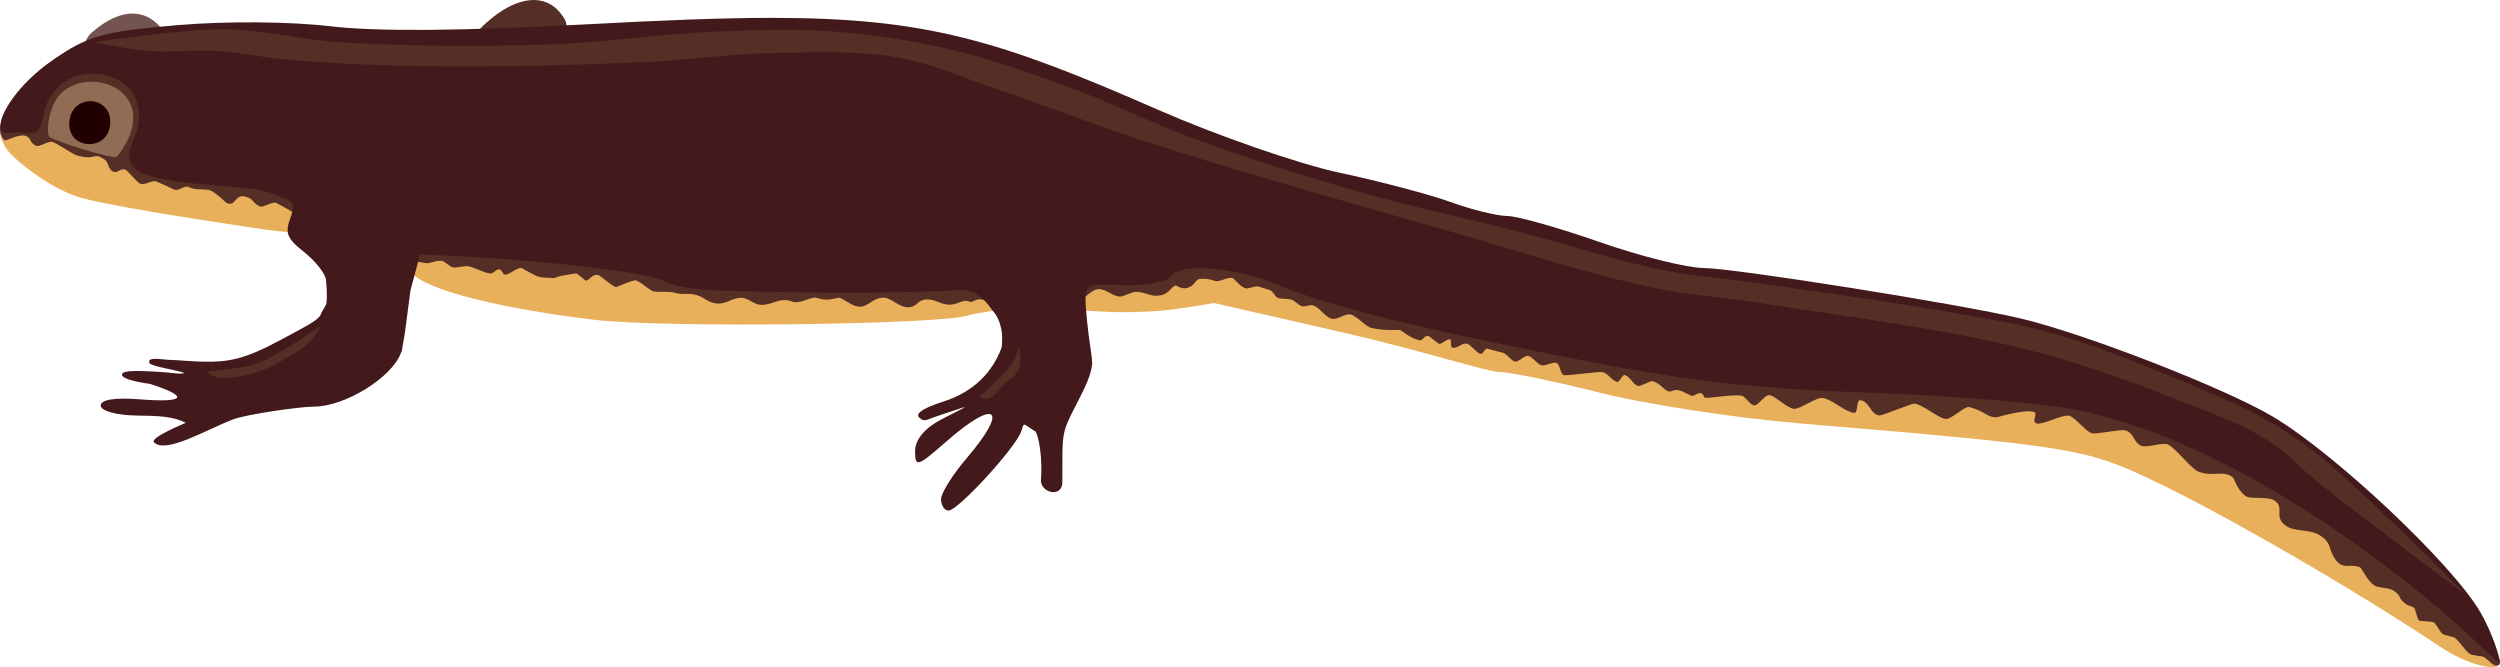 <?xml version="1.0" encoding="UTF-8" standalone="no"?>
<!-- Created with Inkscape (http://www.inkscape.org/) -->

<svg
   xmlns:dc="http://purl.org/dc/elements/1.1/"
   xmlns:cc="http://creativecommons.org/ns#"
   xmlns:rdf="http://www.w3.org/1999/02/22-rdf-syntax-ns#"
   xmlns:svg="http://www.w3.org/2000/svg"
   xmlns="http://www.w3.org/2000/svg"
   xmlns:sodipodi="http://sodipodi.sourceforge.net/DTD/sodipodi-0.dtd"
   xmlns:inkscape="http://www.inkscape.org/namespaces/inkscape"
   id="svg2"
   version="1.1"
   inkscape:version="0.48.0 r9654"
   width="288.578"
   height="77.026"
   sodipodi:docname="newt.svg">
  <title
     id="title3886">Newt</title>
  <defs
     id="defs6" />
  <sodipodi:namedview
     pagecolor="#ffffff"
     bordercolor="#666666"
     borderopacity="1"
     objecttolerance="10"
     gridtolerance="10"
     guidetolerance="10"
     inkscape:pageopacity="0"
     inkscape:pageshadow="2"
     inkscape:window-width="1280"
     inkscape:window-height="744"
     id="namedview4"
     showgrid="false"
     inkscape:zoom="2.0607114"
     inkscape:cx="126.56929"
     inkscape:cy="103.72644"
     inkscape:window-x="-4"
     inkscape:window-y="-4"
     inkscape:window-maximized="1"
     inkscape:current-layer="g2987"
     fit-margin-top="0"
     fit-margin-left="0"
     fit-margin-right="0"
     fit-margin-bottom="0" />
  <g
     id="g2987"
     transform="translate(-0.374,-106.074)">
    <path
       style="fill:#e8b05b"
       d="m 69,142.992 c -12.098,-1.434 -20.913,-3.902 -21.286,-5.829 -0.253,-1.309 -1.138,-1.909 3.987,-0.989 1.551,0.278 3.425,-0.134 4.121,-0.564 0.696,-0.43 1.934,-0.227 2.751,0.451 0.817,0.678 4.672,1.383 8.566,1.568 3.894,0.184 8.269,0.913 9.721,1.62 1.875,0.913 7.639,1.247 19.89,1.153 13.208,-0.101 21.539,0.07 20.427,1.122 -0.237,0.225 -4.156,0.639 -4.921,0.932 -2.857,1.096 -35.152,1.497 -43.255,0.537 z"
       id="path3105"
       inkscape:connector-curvature="0"
       sodipodi:nodetypes="sssssssssss" />
    <path
       style="fill:#e8b05b"
       d="M 22.5,131.278 C 17.55,130.523 11.873,129.477 9.885,128.953 6.212,127.985 1.508,124.166 1,123.044 c -0.147,-0.325 -0.828,-1.146 -0.477,-2.076 0.485,-1.282 6.249,0.237 7.601,1.263 0.963,0.731 2.33,0.99 3.253,1.008 0.923,0.018 1.933,-0.067 2.677,0.676 0.743,0.743 3.743,3.075 6.476,3.425 12.011,1.54 15.078,2.75 16.246,4.884 0.877,1.603 -6.224,0.282 -14.276,-0.946 z"
       id="path2999"
       inkscape:connector-curvature="0"
       sodipodi:nodetypes="ssssssssss" />
    <path
       style="fill:#552e26"
       d="M 57.158,108.156 C 60.264,105.636 63.246,105.387 65,107.5 c 1.072,1.291 1.495,2.562 -1.983,2.562 -2.222,0 -5.677,-0.767 -6.685,-0.406 -1.155,0.414 -0.849,-0.141 0.826,-1.5 z"
       id="path3007"
       inkscape:connector-curvature="0"
       sodipodi:nodetypes="sssss" />
    <path
       style="fill:#e8b05b"
       d="m 281.913,180.646 c -9.554,-6.384 -24.765,-15.2 -33.083,-19.14 -7.765,-3.678 -9.199,-3.909 -40.83,-6.572 -7.425,-0.625 -17.765,-2.216 -22.977,-3.535 C 179.811,150.079 174.544,149 173.319,149 c -1.225,0 -9.145,-2.536 -17.885,-4.535 l -14.908,-3.41 c 0,0 -4.643,0.817 -6.756,0.935 -4.071,0.229 -5.444,0.096 -8.263,-0.065 -1.546,-0.089 -2.882,-0.582 -2.882,-1.446 0,-1.253 4.082,-1.437 6.879,-0.913 2.33,0.437 4.624,0.126 6.847,-0.929 3.506,-1.663 5.522,-1.397 12.649,1.67 4.188,1.802 31.679,7.972 45,10.099 5.225,0.834 16.7,1.743 25.5,2.02 19.028,0.598 25.997,2.007 37.074,7.496 10.046,4.978 28.342,22.125 32.355,22.724 -0.12,0.449 -0.752,0.424 -0.881,0.454 -0.167,-0.009 -2.59,-0.085 -6.135,-2.454 z"
       id="path3107"
       inkscape:connector-curvature="0"
       sodipodi:nodetypes="sssssscsssssssssccs" />
    <path
       style="fill:#552e26"
       d="m 6.11,116.708 c 0.995,-1.1 2.291,-1.572 2.52,-1.723 0.811,-0.536 7.098,-2.725 8.857,-1.162 1.984,1.763 26.596,0.901 26.068,1.485 -0.099,0.11 10.484,0.317 25.45,2.105 9.887,1.181 -1.993,10.831 -0.349,11.769 0.893,0.509 53.172,-8.312 72.239,-4.862 2.195,0.397 32.953,8.638 31.35,11.714 -0.409,0.785 25.389,4.07 26.799,5.032 0.655,0.447 55.432,8.61 56.114,11.16 0.114,0.427 18.834,13.897 20.365,16.238 0.48,0.733 12.516,10.908 13.421,13.97 0.051,0.396 -0.269,0.593 -0.699,0.401 -0.287,-0.128 -0.526,-0.48 -1.088,-0.871 -0.346,-0.241 -1.297,-0.138 -1.757,-0.456 -0.451,-0.311 -1.159,-1.45 -1.684,-1.819 -0.193,-0.135 -1.185,-0.29 -1.383,-0.433 -0.321,-0.232 -0.694,-1.108 -1.025,-1.347 -0.156,-0.113 -1.562,-0.102 -1.716,-0.217 -0.21,-0.156 -0.372,-1.327 -0.577,-1.48 -0.142,-0.106 -0.72,-0.258 -0.858,-0.361 -1.156,-0.868 -0.419,-0.839 -1.448,-1.571 -0.588,-0.418 -1.818,-0.306 -2.296,-0.648 -0.913,-0.653 -1.349,-1.977 -1.678,-2.098 -1.193,-0.438 -1.967,0.384 -2.851,-0.983 -0.776,-1.2 -0.381,-1.704 -1.506,-2.538 -1.385,-1.027 -3.161,-0.391 -4.325,-1.388 -1.142,-0.978 -0.005,-1.904 -1.04,-2.705 -0.871,-0.674 -2.84,-0.105 -3.491,-0.635 -1.055,-0.859 -1.177,-1.961 -1.456,-2.153 -1.193,-0.822 -2.257,0.059 -3.984,-0.648 -0.771,-0.316 -2.612,-2.723 -3.457,-3.098 -0.69,-0.305 -2.395,0.447 -3.108,0.133 -0.912,-0.4 -0.753,-1.408 -1.773,-1.759 -0.551,-0.19 -3.414,0.498 -3.959,0.314 -0.602,-0.203 -1.942,-1.829 -2.516,-1.998 -0.749,-0.221 -3.138,1.072 -3.778,0.884 -0.73,-0.215 0.227,-1.209 -0.362,-1.35 -1.219,-0.292 -4.075,0.608 -4.245,0.622 -1.069,0.087 -1.227,-0.619 -3.16,-1.166 -0.591,-0.167 -2.132,1.512 -2.837,1.364 -0.886,-0.186 -2.521,-1.615 -3.529,-1.776 -0.221,-0.035 -3.815,1.428 -4.034,1.391 -1.115,-0.189 -1.11,-1.616 -2.213,-1.774 -0.513,-0.073 -0.214,1.538 -0.726,1.46 -1.233,-0.19 -2.454,-1.557 -3.639,-1.719 -0.738,-0.101 -2.642,1.357 -3.329,1.25 -0.801,-0.125 -2.09,-1.463 -2.794,-1.576 -0.533,-0.086 -1.316,1.265 -1.779,1.177 -0.513,-0.097 -0.98,-1.005 -1.395,-1.098 -1.085,-0.243 -4.247,0.417 -4.339,0.172 -0.413,-1.09 -1.054,0.003 -1.552,-0.208 -0.934,-0.395 -1.406,-0.88 -2.271,-0.496 -0.601,0.266 -1.117,-0.863 -2.114,-1.158 -0.312,-0.092 -1.415,0.652 -1.746,0.546 -0.563,-0.18 -0.882,-1.08 -1.523,-1.257 -0.242,-0.067 -0.614,0.865 -0.867,0.794 -0.629,-0.176 -0.986,-0.951 -1.702,-1.134 -0.347,-0.089 -4.1,0.445 -4.448,0.351 -0.444,-0.119 -0.422,-1.301 -0.87,-1.418 -0.433,-0.113 -1.272,0.397 -1.704,0.282 -0.495,-0.132 -1.021,-0.949 -1.513,-1.076 -0.47,-0.121 -1.125,0.757 -1.588,0.634 -0.397,-0.105 -0.947,-0.896 -1.336,-0.998 -0.611,-0.16 -1.211,-0.316 -1.798,-0.467 -0.339,-0.087 -0.487,0.67 -0.817,0.585 -0.476,-0.124 -1.099,-1.056 -1.552,-1.171 -0.56,-0.142 -1.132,0.595 -1.65,0.462 -0.416,-0.107 0.04,-0.866 -0.349,-0.963 -0.323,-0.081 -0.917,0.591 -1.219,0.517 -0.152,-0.038 -1.052,-0.844 -1.198,-0.88 -0.613,-0.15 -0.609,0.588 -1.102,0.469 -1.209,-0.292 -2.03,-1.209 -2.323,-1.198 -0.753,0.027 -1.786,0.068 -3.122,-0.211 -0.798,-0.166 -1.598,-1.315 -2.475,-1.545 -0.674,-0.177 -1.552,0.682 -2.244,0.451 -0.773,-0.259 -1.308,-1.269 -2.089,-1.521 -0.401,-0.129 -0.889,0.226 -1.284,0.095 -0.399,-0.133 -0.793,-0.617 -1.18,-0.745 -0.537,-0.177 -1.061,-0.043 -1.565,-0.213 -0.382,-0.129 -0.578,-0.783 -0.937,-0.899 -0.464,-0.15 -0.906,-0.289 -1.32,-0.412 -0.408,-0.122 -1.14,0.298 -1.484,0.202 -0.777,-0.218 -1.289,-1.225 -1.646,-1.215 -0.896,0.025 -1.349,0.549 -1.966,0.343 -0.742,-0.249 -0.94,-0.223 -1.525,-0.224 -0.718,-4.2e-4 -0.539,0.537 -1.288,0.923 -0.947,0.488 -1.505,-0.212 -1.696,-0.148 -0.651,0.218 -0.672,1.174 -2.275,1.178 -0.657,0.001 -1.447,-0.472 -2.341,-0.447 -0.376,0.011 -1.379,0.546 -1.769,0.543 -0.831,-0.005 -1.602,-0.88 -2.448,-0.852 -1.049,0.035 -1.699,1.375 -2.725,1.451 -4.011,0.295 -6.389,-0.059 -8.473,0.311 -0.211,0.037 -1.767,-0.503 -2.476,-0.591 -0.524,-0.065 -0.962,0.419 -1.23,0.287 -0.772,-0.38 -1.298,0.333 -2.345,0.33 -0.871,-0.002 -1.456,-0.504 -2.291,-0.591 -1.491,-0.155 -1.316,0.974 -2.627,0.888 -0.914,-0.06 -1.82,-1.07 -2.61,-1.102 -1.264,-0.051 -1.783,1.006 -2.745,1.038 -1.052,0.035 -2.11,-1.144 -2.58,-1.025 -1.51,0.383 -1.834,0.144 -2.49,0.003 -0.733,-0.158 -1.899,0.776 -2.829,0.423 -1.313,-0.498 -1.93,0.216 -3.207,0.373 -1.23,0.151 -1.657,-0.82 -2.714,-0.794 -1.159,0.028 -1.705,0.83 -2.946,0.626 -1.005,-0.166 -1.382,-0.841 -2.485,-1.027 -0.999,-0.168 -1.267,0.081 -2.15,-0.18 -0.693,-0.205 -1.785,-0.056 -2.521,-0.165 -0.856,-0.428 -1.251,-1.014 -2.055,-1.289 -1.014,0.214 -1.636,0.632 -2.282,0.792 -0.752,-0.364 -1.522,-1.162 -2.028,-1.399 -0.771,-0.083 -0.824,0.489 -1.376,0.658 -0.191,-0.028 -0.953,-0.805 -1.143,-0.832 -0.066,-0.009 -2.264,0.294 -2.455,0.534 -2.161,-0.07 -1.792,-0.036 -3.838,-1.157 -0.593,-0.085 -1.421,0.83 -1.982,0.745 -0.175,-0.026 -0.348,-0.553 -0.519,-0.579 -0.576,-0.088 -0.665,0.542 -1.2,0.454 -0.849,-0.14 -1.707,-0.684 -2.438,-0.818 -0.534,-0.098 -1.345,0.21 -1.805,0.114 -0.413,-0.087 -0.858,-0.641 -1.206,-0.724 -0.682,-0.164 -1.421,0.335 -1.922,0.24 -3.921,-0.749 -2.649,-0.26 -4.327,-0.641 -5.187,-1.179 -9.592,-4.588 -12.892,-6.295 -0.498,-0.258 -1.554,0.603 -1.969,0.379 -0.857,-0.463 -0.646,-0.721 -1.259,-0.99 -1.466,-0.645 -1.443,0.712 -2.143,0.689 -0.609,-0.02 -0.405,-0.259 -1.895,-1.327 -0.855,-0.613 -1.824,-0.068 -2.871,-0.592 -0.534,-0.267 -1.153,0.544 -1.717,0.274 -0.628,-0.3 -1.272,-0.597 -1.924,-0.881 -0.699,-0.305 -1.342,0.504 -2.054,0.175 -0.209,-0.097 -1.393,-1.476 -1.602,-1.573 -0.551,-0.253 -0.895,0.466 -1.444,0.212 -0.653,-0.302 -0.451,-1.172 -1.105,-1.46 -1.11,-0.782 -0.884,0.168 -2.922,-0.357 -0.702,-0.181 -2.195,-1.32 -2.962,-1.602 -0.41,-0.178 -1.507,0.62 -1.874,0.456 -0.801,-0.357 -0.534,-0.852 -1.115,-1.115 -0.858,-0.388 -2.393,0.635 -2.558,0.454 -0.61,-0.52 -0.602,-1.533 -0.368,-1.926 0.982,-1.644 5.588,-2.729 5.588,-3.617 z"
       id="path3011"
       inkscape:connector-curvature="0"
       sodipodi:nodetypes="csssssssssscssssssssssssssssssssssssssssssssssssssssssssssssssssssssssssssssssssssssssssssssssssssssssssssssscccccsccssssssssssssssssssscscsscssc" />
    <path
       style="fill:#916c54"
       d="m 6.434,118.406 c 1.835,-5.02 11.12,-3.207 9.014,3.018 -0.323,0.955 -1.158,2.305 -1.602,2.74 -0.528,0.321 -7.757,-1.979 -7.84,-2.359 -0.224,-0.72 -0.108,-1.931 0.428,-3.399 z"
       id="path3089"
       inkscape:connector-curvature="0"
       sodipodi:nodetypes="ssccs" />
    <path
       style="fill:#735450"
       d="m 10.807,109.983 c 4.756,-4.302 7.837,-1.736 8.732,0.285 0.394,0.891 -0.374,1.389 -1.154,1.389 -0.78,0 -6.64,0.79 -7.648,1.168 -1.43,-0.826 -0.206,-2.604 0.07,-2.842 z"
       id="path3071"
       inkscape:connector-curvature="0"
       sodipodi:nodetypes="csscc" />
    <path
       style="fill:#43191b"
       d="M 89.156,2.062 C 83.242,2.06 76.293,2.348 67.625,2.812 53.325,3.579 43.448,3.663 38.125,3.031 33.458,2.478 26.077,2.423 20.438,2.906 c -8.524,0.73 -10.221,1.185 -14.312,4 -4.035,2.776 -6.344,6.417 -6.062,7.906 0.076,0.402 0.423,0.689 1.406,0.5 1.063,-0.152 1.79,0.257 2.625,-0.062 0.56,-0.214 0.933,-1.55 1.062,-2.656 0.994,-3.193 4.086,-4.721 7.25,-3.875 3.163,0.846 4.39,3.88 3.188,6.938 -1.654,3.646 -0.931,4.973 9.438,5.75 5.269,0.395 5.52,0.506 8.344,1.75 0.589,0.322 0.552,0.869 0.188,1.875 -0.636,1.754 -0.621,2.363 1.5,4.031 1.411,1.11 2.515,2.576 2.562,3.25 0.029,0.413 0.174,1.472 0.062,2.656 -0.03,0.322 -0.574,0.964 -0.688,1.406 -0.003,0.011 -0.029,0.02 -0.031,0.031 -0.42,0.675 -1.782,1.325 -4.656,2.875 -4.229,2.281 -6.092,2.509 -8.781,2.469 -1.528,-0.023 -2.825,-0.183 -4.125,-0.219 -0.727,-0.02 -2.447,-0.409 -2.156,0.375 0.17,0.495 5.856,1.214 3.344,1.219 0,0 -6.232,-0.675 -6.469,0 -0.472,0.734 3.188,1.188 3.188,1.188 4.592,1.473 4.094,2.201 -1.188,1.781 -2.825,-0.225 -4.5,0.028 -4.5,0.719 0,0.623 1.846,1.136 4.25,1.156 2.337,0.019 4.215,0.098 5.562,0.844 0,0 -4.203,1.71 -3.656,2.25 1.366,1.349 6.024,-1.462 9.125,-2.656 1.446,-0.557 7.606,-1.466 9.312,-1.469 3.642,-0.007 8.976,-3.367 10.031,-6.125 0.014,-0.018 0.019,-0.043 0.031,-0.062 0.004,-0.01 -0.004,-0.021 0,-0.031 0.034,-0.06 0.081,-0.118 0.094,-0.188 l 0.375,-2.188 0.625,-4.812 1.125,-4.188 5.312,0.281 c 10.245,0.547 21.39,1.907 22.844,2.812 0.808,0.503 3.269,0.983 5.469,1.062 14.796,0.537 26.306,0.186 28.594,-0.031 1.362,-0.013 2.464,0.378 3.875,2.406 0.55,0.587 0.831,1.374 1,2.188 0.127,0.608 0.085,1.419 0.031,2.031 -1.028,2.785 -3.129,5.122 -6.781,6.281 -1.545,0.49 -3.341,1.229 -2.75,1.812 0.616,0.608 0.874,0.239 2.094,-0.156 3.959,-1.283 4.328,-1.606 0.438,0.406 -1.873,0.969 -3,2.328 -3,3.625 0,1.91 0.281,1.822 3.531,-1.031 5.821,-5.111 7.381,-3.94 2.438,1.844 -1.628,1.904 -2.969,4.042 -2.969,4.75 0,0.708 0.389,1.312 0.875,1.312 1.079,0 7.681,-7.192 8.375,-9.125 0.406,-1.129 0.028,-1.005 1.688,0.031 0.693,1.605 0.69,4.536 0.594,5.469 -0.163,1.568 2.465,2.249 2.469,0.344 0.011,-5.632 -0.149,-5.543 1.5,-8.75 0.757,-1.472 1.788,-3.395 1.906,-4.688 0.006,-0.013 0.03,-0.017 0.031,-0.031 0.004,-0.058 -3e-4,-0.153 0,-0.219 1.7e-4,-0.037 0.001,-0.085 0,-0.125 -0.024,-0.928 -0.364,-2.466 -0.594,-4.875 -0.429,-4.502 -0.389,-4.251 4.312,-4.031 2.595,0 5.004,-0.45 5.344,-1 1.009,-1.633 7.289,-1.167 12.312,0.938 5.919,2.479 16.496,5.1 36.188,8.906 11.773,2.276 19.578,3.12 32.5,3.562 9.357,0.321 20.126,1.24 23.906,2.031 12.404,2.595 27.71,11.114 42.188,23.469 3.218,2.746 6.306,5.937 6.344,5.625 0.05,-0.417 -0.862,-3.423 -2.281,-5.844 -3.25,-5.546 -16.624,-18.166 -23.875,-22.5 -5.505,-3.29 -21.771,-9.622 -29.219,-11.375 -7.158,-1.685 -32.997,-5.787 -36.562,-5.812 -1.925,-0.014 -7.325,-1.365 -12,-3 -4.675,-1.635 -9.457,-2.993 -10.625,-3 -1.168,-0.007 -4.093,-0.72 -6.5,-1.594 -2.407,-0.874 -8.2,-2.412 -12.875,-3.406 C 149.95,18.943 140.464,15.651 133.562,12.625 115.382,4.654 106.9,2.071 89.156,2.062 z"
       transform="translate(0.374,106.074)"
       id="path3083"
       inkscape:connector-curvature="0" />
    <path
       style="fill:#200000;fill-opacity:1"
       d="m 8.376,120.073 c 0.346,-3.284 4.955,-2.988 4.718,0.316 -0.237,3.304 -5.064,2.969 -4.718,-0.316 z"
       id="path2989"
       inkscape:connector-curvature="0"
       sodipodi:nodetypes="zzz" />
    <path
       style="fill:#552e26;fill-opacity:1;stroke:none"
       d="m 11.164,110.955 c 0,0 10.013,-1.533 15.056,-1.506 4.545,0.025 9.014,1.23 13.551,1.506 7.932,0.481 15.897,0.51 23.839,0.251 6.624,-0.216 13.202,-1.255 19.824,-1.506 4.346,-0.165 8.711,-0.326 13.049,0 4.471,0.336 8.932,0.997 13.3,2.008 4.614,1.068 9.097,2.656 13.551,4.266 5.186,1.875 10.126,4.386 15.307,6.273 6.189,2.254 12.485,4.219 18.82,6.023 5.971,1.7 12.056,2.97 18.068,4.517 5.698,1.466 11.293,3.368 17.064,4.517 3.063,0.61 6.193,0.813 9.285,1.255 7.788,1.112 15.588,2.156 23.337,3.513 3.781,0.662 7.591,1.241 11.292,2.258 4.362,1.199 8.616,2.791 12.798,4.517 5.222,2.156 10.579,4.184 15.307,7.277 4.912,3.214 9.005,7.541 13.3,11.543 2.423,2.258 7.026,7.026 7.026,7.026 0,0 -11.304,-8.409 -16.813,-12.798 -2.044,-1.628 -3.807,-3.633 -6.023,-5.019 -3.111,-1.945 -6.623,-3.175 -10.038,-4.517 -5.588,-2.197 -11.246,-4.285 -17.064,-5.772 -10.286,-2.628 -20.883,-3.85 -31.367,-5.521 -4.089,-0.652 -8.243,-0.91 -12.296,-1.757 -7.986,-1.668 -15.745,-4.28 -23.588,-6.524 -11.908,-3.408 -23.85,-6.72 -35.633,-10.539 -5.738,-1.86 -11.345,-4.104 -17.064,-6.023 -3.662,-1.228 -7.235,-2.856 -11.041,-3.513 -4.866,-0.84 -9.868,-0.597 -14.805,-0.502 -4.612,0.089 -9.194,0.792 -13.802,1.004 -8.608,0.396 -17.23,0.62 -25.847,0.502 -5.359,-0.073 -10.72,-0.295 -16.06,-0.753 -2.688,-0.231 -5.338,-0.836 -8.03,-1.004 -2.671,-0.166 -5.362,0.212 -8.03,0 -2.111,-0.168 -6.273,-1.004 -6.273,-1.004 z"
       id="path3888"
       inkscape:connector-curvature="0"
       sodipodi:nodetypes="cssssssssssssssssscssssssssssssssssc" />
    <path
       style="fill:#552e26;fill-opacity:1;stroke:none"
       d="m 23.848,42.883 c 0,0 3.787,-0.28 5.576,-0.858 1.375,-0.444 2.612,-1.245 3.86,-1.973 1.302,-0.759 3.775,-2.488 3.775,-2.488 0,0 -0.749,1.348 -1.287,1.887 -0.784,0.787 -1.783,1.332 -2.745,1.887 -1.152,0.665 -2.32,1.363 -3.603,1.716 -1.495,0.411 -3.125,0.793 -4.632,0.429 -0.362,-0.088 -0.944,-0.6 -0.944,-0.6 z"
       id="path2997"
       inkscape:connector-curvature="0"
       transform="translate(0.374,106.074)"
       sodipodi:nodetypes="csscssssc" />
    <path
       style="fill:#552e26;fill-opacity:1;stroke:none"
       d="m 113.064,45.757 c 0,0 3.053,-2.558 4.032,-4.246 0.3,-0.517 0.515,-1.716 0.515,-1.716 0,0 0.377,1.893 0.043,2.745 -0.317,0.81 -1.168,1.291 -1.801,1.887 -0.613,0.577 -1.102,1.477 -1.93,1.63 -0.298,0.055 -0.858,-0.3 -0.858,-0.3 z"
       id="path3767"
       inkscape:connector-curvature="0"
       transform="translate(0.374,106.074)"
       sodipodi:nodetypes="cscsssc" />
  </g>
</svg>
